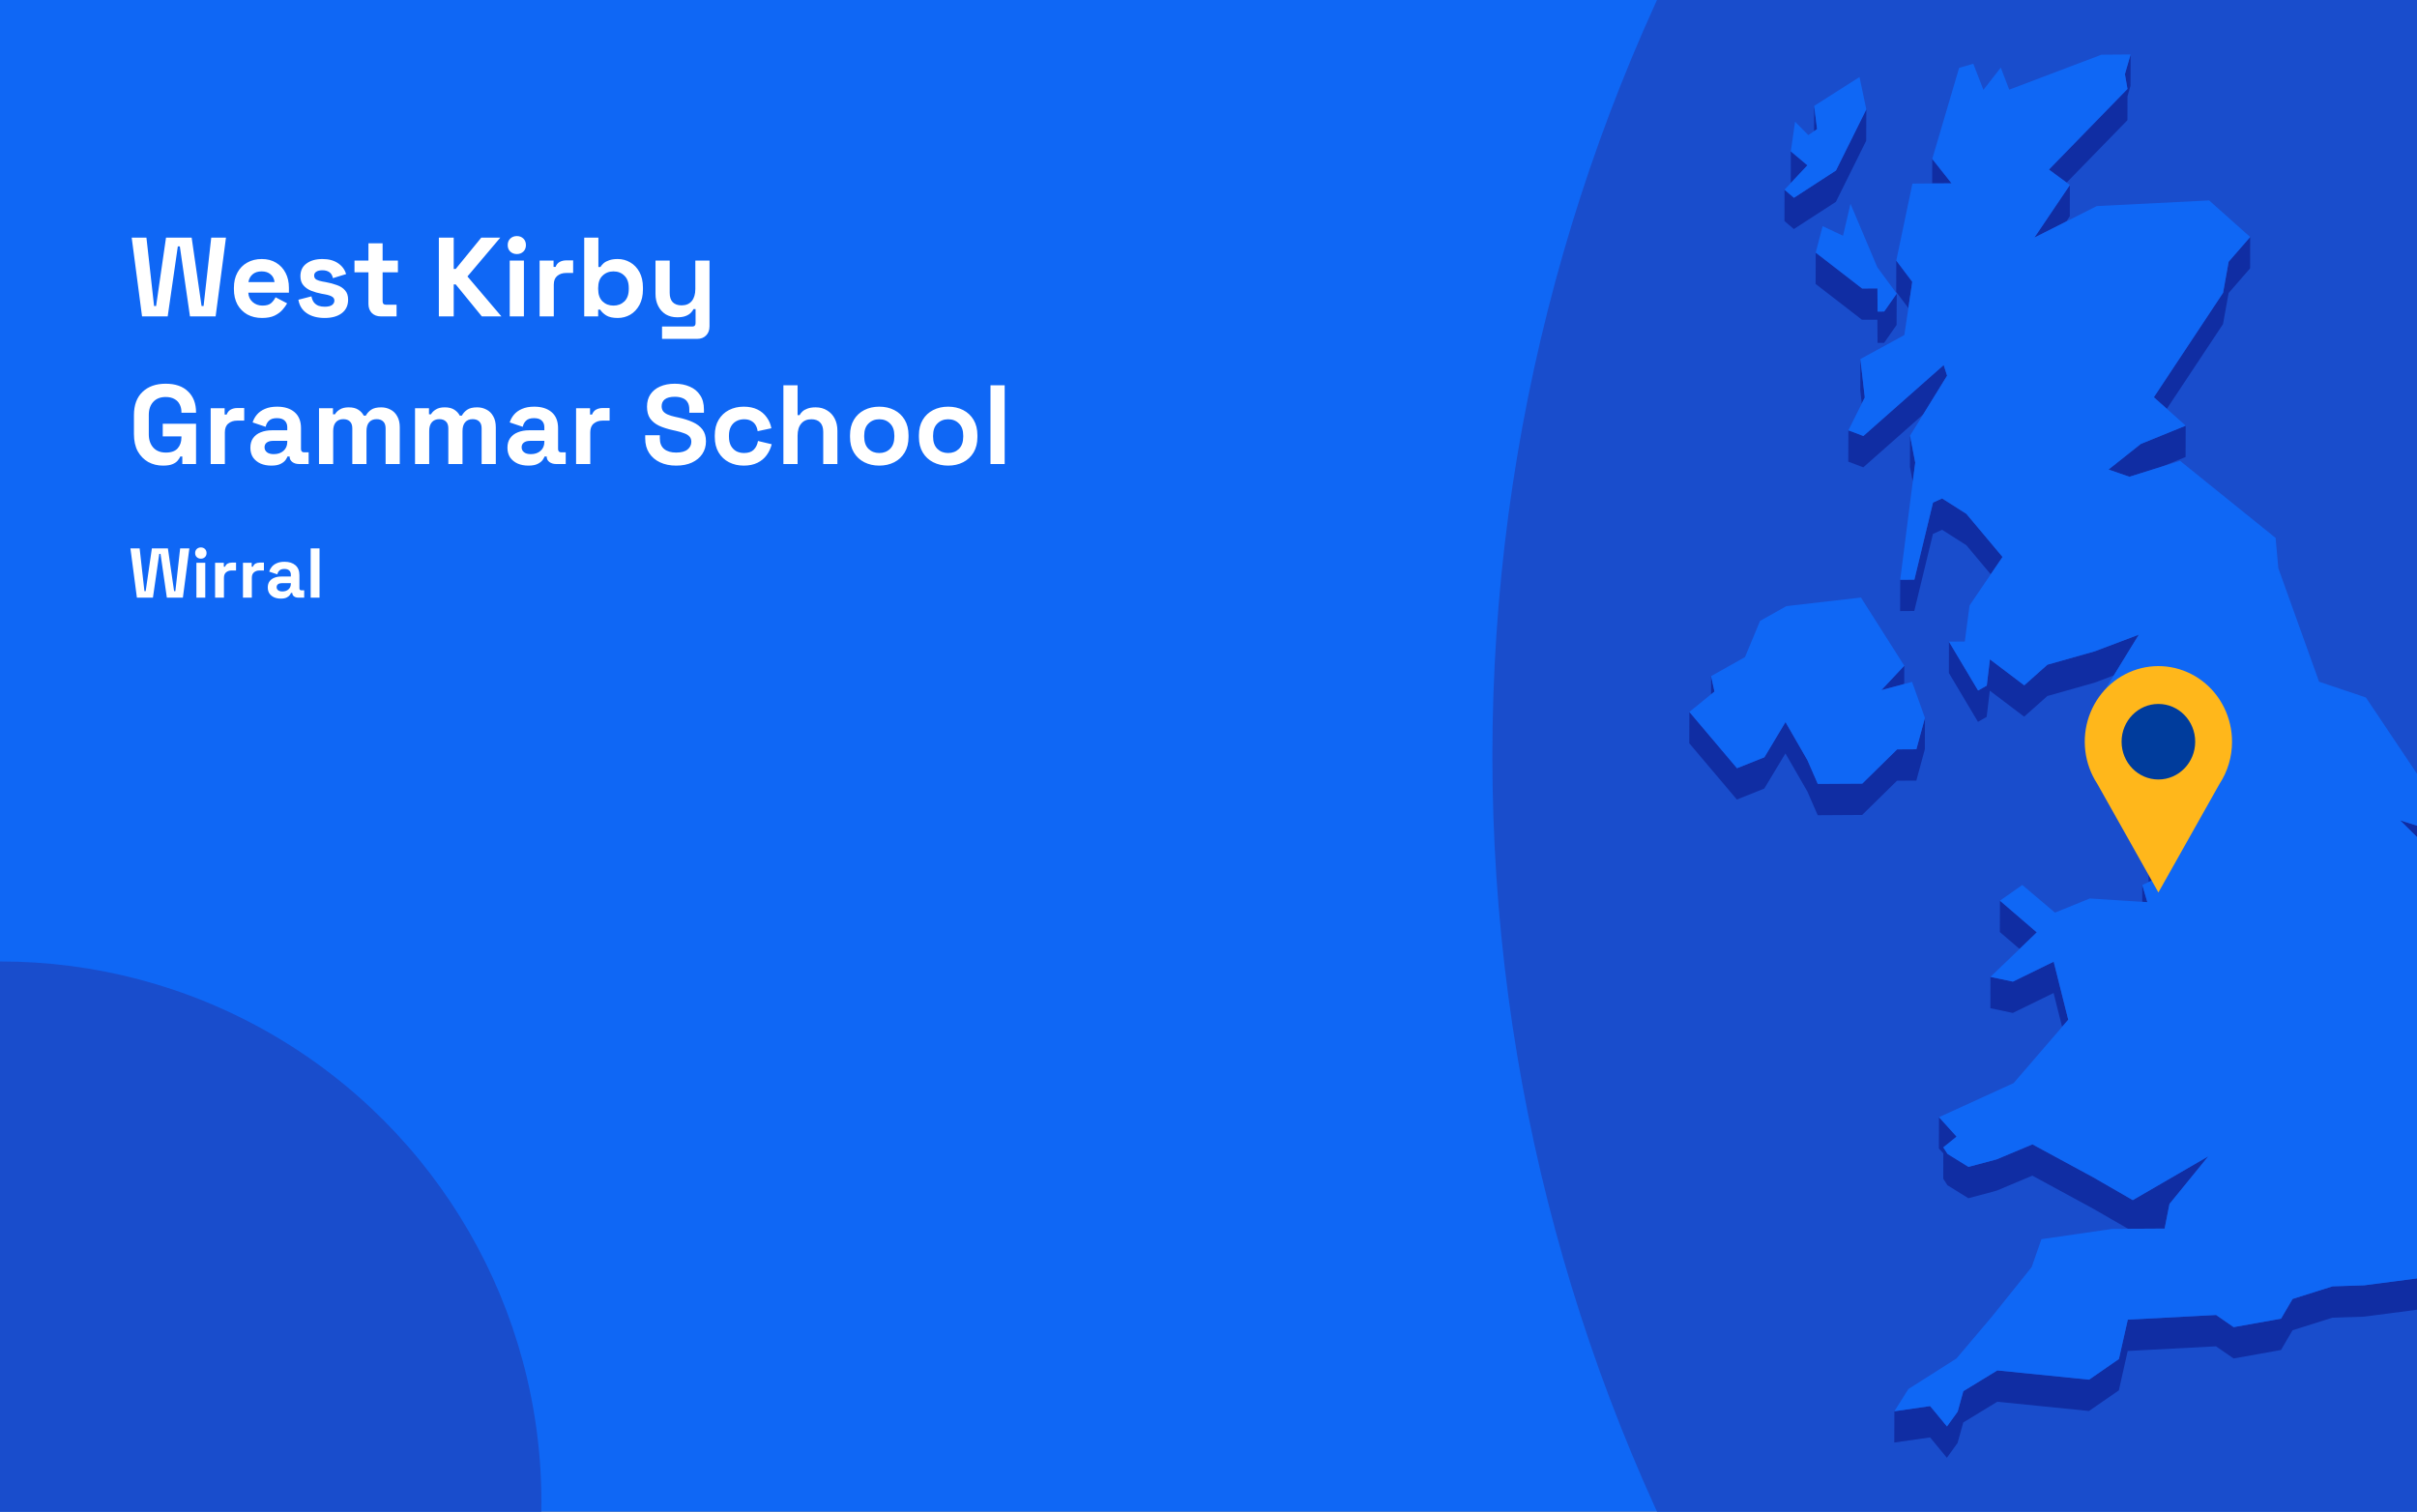 <svg width="1375" height="860" viewBox="0 0 1375 860" fill="none" xmlns="http://www.w3.org/2000/svg">
<rect x="0" y="0" width="1375" height="860" fill="#808080" stroke="none"/>
<g clip-path="url(#clip0_1669_2040)">
<rect width="1375" height="860" fill="#0F67F5"/>
<circle cx="1883" cy="430" r="1034" fill="#194DCC"/>
<path d="M1032.05 60.262L1031.99 74.616L1033.71 73.448L1032.05 60.262Z" fill="#102DA3"/>
<path d="M1028.21 94.043L1018.78 86.112L1018.75 103.94L1018.84 104.032L1028.21 94.043Z" fill="#102DA3"/>
<path d="M1175.68 103.879L1210.27 68.377L1210.3 54.791L1212.02 48.828L1212.08 31L1208.82 42.189L1210.3 50.58L1165.61 96.472L1175.68 103.879Z" fill="#102DA3"/>
<path d="M1099.23 90.416L1099.2 104.371L1110.22 104.31L1099.23 90.416Z" fill="#102DA3"/>
<path d="M1044.43 114.822L1061.66 80.058L1061.72 62.23L1044.46 96.994L1020.56 112.517L1015.19 107.937L1015.16 125.765L1020.5 130.314L1044.43 114.822Z" fill="#102DA3"/>
<path d="M1177.49 123.057L1177.52 105.26L1157.34 135.168L1175.53 125.977L1177.49 123.057Z" fill="#102DA3"/>
<path d="M1087.86 160.313L1078.77 148.264L1078.74 166.092L1085.65 175.252L1087.86 160.313Z" fill="#102DA3"/>
<path d="M1032.94 143.715L1032.88 161.543L1059.26 181.922L1068.02 181.892L1068.11 195.078L1071.86 195.048L1078.95 184.873L1079.02 167.045L1071.89 177.22L1068.14 177.25L1068.05 164.064L1059.33 164.125L1032.94 143.715Z" fill="#102DA3"/>
<path d="M1264.64 184.412L1267.83 166.707L1280.06 152.66L1280.09 134.832L1267.86 148.879L1264.67 166.584L1225.29 226L1232.69 232.578L1264.64 184.412Z" fill="#102DA3"/>
<path d="M1058.34 204.273L1058.28 222.101L1059.14 229.57L1060.86 226.127L1058.34 204.273Z" fill="#102DA3"/>
<path d="M1051.46 262.64L1060 265.867L1094.07 235.775L1105.71 216.902L1107.67 213.736L1105.74 207.68L1060.06 248.039L1051.52 244.812L1051.46 262.64Z" fill="#102DA3"/>
<path d="M1088.14 274.043L1089.55 263.193L1086.6 247.855L1086.54 265.683L1088.14 274.043Z" fill="#102DA3"/>
<path d="M1211.38 271.25L1217.86 269.221L1230.36 265.286L1243.35 259.999L1243.41 242.172L1217.89 252.561L1199.52 267.131L1211.38 271.25Z" fill="#102DA3"/>
<path d="M1099.66 285.94L1089.06 329.772L1081.01 329.834L1080.95 347.662L1089 347.6L1099.63 303.768L1104.82 301.401L1118.61 310.162L1132.49 326.729L1139.22 316.862L1118.64 292.334L1104.85 283.573L1099.66 285.94Z" fill="#102DA3"/>
<path d="M1130.25 390.048L1125.31 392.845L1108.72 365.027L1108.69 382.855L1125.24 410.673L1130.19 407.845L1131.97 392.937L1151.51 407.722L1164.72 395.98L1191.65 388.357L1202.53 384.239L1216.75 361.062L1191.72 370.53L1164.75 378.153L1151.57 389.894L1132.03 375.109L1130.25 390.048Z" fill="#102DA3"/>
<path d="M1083.29 389.127L1083.32 378.737L1070.29 392.631L1083.29 389.127Z" fill="#102DA3"/>
<path d="M973.41 384.672L973.379 394.999L975.345 393.432L973.41 384.672Z" fill="#102DA3"/>
<path d="M1090.17 444.089L1095.02 426.261L1095.08 408.433L1090.2 426.261L1079.26 426.322L1059.42 445.81L1034.11 445.964L1028.24 432.5L1015.74 410.799L1003.73 430.841L988.154 437.05L961.061 405.021L961 422.849L988.093 454.877L1003.67 448.638L1015.71 428.627L1028.21 450.328L1034.08 463.791L1059.36 463.638L1079.2 444.15L1090.17 444.089Z" fill="#102DA3"/>
<path d="M1389.63 490.683L1396.63 490.345L1396.66 472.517L1385.29 473.04L1365.36 466.677L1385.26 486.38L1389.63 490.683Z" fill="#102DA3"/>
<path d="M1213.04 438.831L1205.85 425.829L1192.39 400.778L1192.33 418.606L1205.79 443.657L1213 456.659L1222.19 458.626L1222.13 476.147L1222.31 501.813L1222.34 501.782L1226.74 499.723L1222.4 489.026L1222.19 458.319L1232.02 442.889L1213.04 438.831Z" fill="#102DA3"/>
<path d="M1221.61 513.247L1218.72 503.503L1218.69 513.062L1221.61 513.247Z" fill="#102DA3"/>
<path d="M1158.69 530.427L1137.75 512.415L1137.68 530.243L1148.9 539.864L1158.69 530.427Z" fill="#102DA3"/>
<path d="M1132.31 573.582L1145.06 576.287L1168.25 564.945L1173.1 584.187L1176.6 580.129L1168.31 547.117L1145.12 558.459L1132.34 555.754L1132.31 573.582Z" fill="#102DA3"/>
<path d="M1107.89 674.311L1119.78 681.688L1135.87 677.384L1156.18 668.839L1190.92 687.712L1210.64 699.085L1213.28 699.055H1215.95L1231.43 698.962L1233.4 688.911L1234.2 684.946L1256.28 657.835L1213.31 682.764L1190.98 669.884L1156.24 651.042L1135.9 659.557L1119.84 663.86L1107.92 656.483L1105.52 652.763L1113.08 646.647L1103.07 635.581L1103 653.378L1105.52 656.175L1105.49 670.591L1107.89 674.311Z" fill="#102DA3"/>
<path d="M1457.57 710.028L1421.24 730.285L1393.71 724.875L1344.93 731.237L1326.93 731.822L1304.23 738.983L1297.66 750.203L1270.69 755.029L1260.71 748.113L1210.48 750.756L1205.42 773.164L1188.46 784.906L1136.27 779.65L1116.92 791.453L1113.69 803.103L1107.61 811.525L1098.03 799.937L1077.69 802.887L1077.63 820.685L1098 817.764L1107.55 829.353L1113.63 820.93L1116.89 809.25L1136.24 797.477L1188.4 802.734L1205.39 790.992L1210.42 768.584L1260.65 765.941L1270.66 772.857L1297.63 768.031L1304.2 756.811L1326.87 749.649L1344.87 749.065L1393.65 742.703L1421.17 748.113L1457.51 727.856L1483.44 705.787L1486.14 685.745L1486.17 667.918L1483.5 687.959L1457.57 710.028Z" fill="#102DA3"/>
<path d="M1044.46 96.994L1061.72 62.229L1057.85 43.818L1032.05 60.262L1033.71 73.449L1031.99 74.617L1028.73 76.861L1021.18 69.238L1018.78 86.113L1028.21 94.043L1018.84 104.033L1015.19 107.937L1020.56 112.517L1044.46 96.994Z" fill="#0F67F5"/>
<path d="M1048.48 134.126L1036.87 128.654L1032.94 143.716L1059.33 164.126L1068.05 164.064L1068.14 177.251L1071.89 177.22L1079.02 167.046L1067.99 152.077L1052.72 115.96L1048.48 134.126Z" fill="#0F67F5"/>
<path d="M1003.73 430.839L1015.74 410.798L1028.24 432.499L1034.11 445.962L1059.42 445.808L1079.26 426.32L1090.2 426.259L1095.08 408.431L1087.74 387.929L1083.29 389.128L1070.29 392.632L1083.32 378.738L1058.68 339.947L1016.23 344.834L1001.3 353.226L992.701 373.82L973.411 384.671L975.346 393.431L973.38 394.998L961.062 405.019L988.155 437.048L1003.73 430.839Z" fill="#0F67F5"/>
<path d="M1452.41 651.873L1453.27 638.349L1461.29 632.263L1473.09 625.193L1469.68 612.652L1483.41 608.81L1494.07 573.83L1489.61 549.178L1454.87 528.922L1424.55 529.137L1409.53 546.934L1402.81 541.924L1395.22 536.33L1410.7 511.524L1389.63 490.684L1385.27 486.381L1365.36 466.678L1385.3 473.041L1396.66 472.518L1345.92 396.811L1319.29 387.835L1296.12 323.286L1294.56 306.042L1240.22 262.179L1230.36 265.284L1217.86 269.218L1211.38 271.247L1199.52 267.128L1217.89 252.558L1243.41 242.169L1232.69 232.579L1225.29 226.001L1264.67 166.585L1267.86 148.88L1280.09 134.832L1256.74 114.023L1192.79 117.25L1175.53 125.98L1157.34 135.17L1177.53 105.263L1175.68 103.879L1165.61 96.472L1210.3 50.58L1208.83 42.189L1212.08 31L1195.49 31.123L1143.03 51.01L1138.21 38.469L1128.35 51.102L1122.57 36.256L1114.52 38.623L1099.23 90.416L1110.22 104.31L1099.2 104.371L1087.95 104.463L1078.77 148.265L1087.86 160.314L1085.65 175.253L1083.35 190.622L1058.34 204.269L1060.86 226.124L1059.14 229.566L1051.52 244.812L1060.06 248.04L1105.74 207.681L1107.67 213.736L1105.71 216.902L1094.07 235.775L1086.6 247.855L1089.55 263.194L1088.14 274.044L1081.01 329.833L1089.06 329.772L1099.66 285.94L1104.85 283.573L1118.64 292.333L1139.22 316.862L1132.49 326.729L1120.45 344.464L1117.75 364.966L1108.72 365.028L1125.31 392.846L1130.25 390.049L1132.03 375.11L1151.57 389.895L1164.75 378.153L1191.72 370.53L1216.75 361.063L1202.53 384.239L1192.39 400.776L1205.85 425.827L1213.03 438.829L1232.02 442.887L1222.19 458.317L1222.4 489.024L1226.73 499.721L1222.34 501.781L1222.31 501.811L1218.72 503.502L1221.6 513.246L1218.69 513.061L1188.89 511.156L1169.05 519.209L1150.46 503.471L1137.75 512.416L1158.7 530.428L1148.9 539.865L1132.34 555.756L1145.12 558.461L1168.31 547.119L1176.6 580.131L1173.1 584.189L1145.52 616.187L1103.07 635.582L1113.08 646.648L1105.52 652.765L1107.92 656.484L1119.84 663.861L1135.9 659.558L1156.24 651.043L1190.98 669.886L1213.31 682.765L1256.28 657.836L1234.2 684.947L1233.4 688.912L1231.43 698.964L1215.95 699.056H1213.28L1210.64 699.087L1201.61 699.148L1161.34 704.988L1155.78 720.88L1133.23 748.974L1113.02 772.857L1085.65 790.255L1077.69 802.888L1098.03 799.937L1107.61 811.526L1113.7 803.103L1116.92 791.454L1136.27 779.651L1188.46 784.907L1205.42 773.165L1210.48 750.757L1260.71 748.114L1270.69 755.03L1297.66 750.204L1304.23 738.984L1326.93 731.822L1344.93 731.238L1393.71 724.876L1421.24 730.286L1457.57 710.029L1483.5 687.96L1486.17 667.919L1453.03 672.806L1449.56 671.085L1431.65 662.232L1452.41 651.873Z" fill="#0F67F5"/>
<g clip-path="url(#clip1_1669_2040)">
<path d="M1269.77 421.987C1269.78 415.266 1268.25 408.637 1265.31 402.632C1262.37 396.627 1258.1 391.413 1252.84 387.41C1247.57 383.406 1241.47 380.725 1235.02 379.58C1228.56 378.435 1221.94 378.859 1215.67 380.817C1209.41 382.776 1203.68 386.215 1198.94 390.858C1194.2 395.502 1190.6 401.219 1188.4 407.553C1186.21 413.887 1185.5 420.659 1186.32 427.327C1187.14 433.995 1189.47 440.373 1193.13 445.948V445.948L1210.52 476.835L1227.89 507.733L1245.28 476.835L1262.64 445.991C1267.3 438.902 1269.79 430.541 1269.77 421.987V421.987Z" fill="#FFB71B"/>
<path d="M1227.88 443.461C1239.45 443.461 1248.82 433.841 1248.82 421.973C1248.82 410.105 1239.45 400.485 1227.88 400.485C1216.32 400.485 1206.94 410.105 1206.94 421.973C1206.94 433.841 1216.32 443.461 1227.88 443.461Z" fill="#003C9C"/>
</g>
<path d="M80.808 180L74.92 135.2H83.304L87.656 174.112H88.808L94.44 135.2H109.032L114.664 174.112H115.816L120.168 135.2H128.552L122.664 180H108.072L102.312 140.192H101.16L95.4 180H80.808ZM149.069 180.896C145.912 180.896 143.117 180.235 140.685 178.912C138.296 177.547 136.418 175.648 135.053 173.216C133.73 170.741 133.069 167.84 133.069 164.512V163.744C133.069 160.416 133.73 157.536 135.053 155.104C136.376 152.629 138.232 150.731 140.621 149.408C143.01 148.043 145.784 147.36 148.941 147.36C152.056 147.36 154.765 148.064 157.069 149.472C159.373 150.837 161.165 152.757 162.445 155.232C163.725 157.664 164.365 160.501 164.365 163.744V166.496H141.261C141.346 168.672 142.157 170.443 143.693 171.808C145.229 173.173 147.106 173.856 149.325 173.856C151.586 173.856 153.25 173.365 154.317 172.384C155.384 171.403 156.194 170.315 156.749 169.12L163.341 172.576C162.744 173.685 161.869 174.901 160.717 176.224C159.608 177.504 158.114 178.613 156.237 179.552C154.36 180.448 151.97 180.896 149.069 180.896ZM141.325 160.48H156.173C156.002 158.645 155.256 157.173 153.933 156.064C152.653 154.955 150.968 154.4 148.877 154.4C146.701 154.4 144.973 154.955 143.693 156.064C142.413 157.173 141.624 158.645 141.325 160.48ZM184.727 180.896C180.588 180.896 177.196 180 174.551 178.208C171.905 176.416 170.305 173.856 169.751 170.528L177.175 168.608C177.473 170.101 177.964 171.275 178.647 172.128C179.372 172.981 180.247 173.6 181.271 173.984C182.337 174.325 183.489 174.496 184.727 174.496C186.604 174.496 187.991 174.176 188.887 173.536C189.783 172.853 190.231 172.021 190.231 171.04C190.231 170.059 189.804 169.312 188.951 168.8C188.097 168.245 186.732 167.797 184.855 167.456L183.062 167.136C180.844 166.709 178.817 166.133 176.983 165.408C175.148 164.64 173.676 163.595 172.567 162.272C171.457 160.949 170.903 159.243 170.903 157.152C170.903 153.995 172.055 151.584 174.359 149.92C176.663 148.213 179.692 147.36 183.447 147.36C186.988 147.36 189.932 148.149 192.279 149.728C194.625 151.307 196.161 153.376 196.887 155.936L189.399 158.24C189.057 156.619 188.353 155.467 187.287 154.784C186.263 154.101 184.983 153.76 183.447 153.76C181.911 153.76 180.737 154.037 179.927 154.592C179.116 155.104 178.711 155.829 178.711 156.768C178.711 157.792 179.137 158.56 179.991 159.072C180.844 159.541 181.996 159.904 183.447 160.16L185.239 160.48C187.628 160.907 189.783 161.483 191.703 162.208C193.665 162.891 195.201 163.893 196.311 165.216C197.463 166.496 198.039 168.245 198.039 170.464C198.039 173.792 196.823 176.373 194.391 178.208C192.001 180 188.78 180.896 184.727 180.896ZM216.64 180C214.549 180 212.843 179.36 211.52 178.08C210.24 176.757 209.6 175.008 209.6 172.832V154.912H201.664V148.256H209.6V138.4H217.664V148.256H226.368V154.912H217.664V171.424C217.664 172.704 218.261 173.344 219.456 173.344H225.6V180H216.64ZM249.661 180V135.2H258.11V152.992H259.262L273.79 135.2H284.606L265.918 157.28L285.246 180H274.11L259.262 161.824H258.11V180H249.661ZM289.98 180V148.256H298.044V180H289.98ZM294.012 144.544C292.561 144.544 291.324 144.075 290.3 143.136C289.319 142.197 288.828 140.96 288.828 139.424C288.828 137.888 289.319 136.651 290.3 135.712C291.324 134.773 292.561 134.304 294.012 134.304C295.505 134.304 296.743 134.773 297.724 135.712C298.705 136.651 299.196 137.888 299.196 139.424C299.196 140.96 298.705 142.197 297.724 143.136C296.743 144.075 295.505 144.544 294.012 144.544ZM306.98 180V148.256H314.916V151.84H316.068C316.537 150.56 317.305 149.621 318.372 149.024C319.481 148.427 320.761 148.128 322.212 148.128H326.052V155.296H322.084C320.036 155.296 318.351 155.851 317.028 156.96C315.705 158.027 315.044 159.691 315.044 161.952V180H306.98ZM351.427 180.896C348.568 180.896 346.371 180.405 344.835 179.424C343.299 178.443 342.168 177.355 341.443 176.16H340.291V180H332.355V135.2H340.419V151.904H341.571C342.04 151.136 342.659 150.411 343.427 149.728C344.238 149.045 345.283 148.491 346.563 148.064C347.886 147.595 349.507 147.36 351.427 147.36C353.987 147.36 356.355 148 358.531 149.28C360.707 150.517 362.456 152.352 363.779 154.784C365.102 157.216 365.763 160.16 365.763 163.616V164.64C365.763 168.096 365.102 171.04 363.779 173.472C362.456 175.904 360.707 177.76 358.531 179.04C356.355 180.277 353.987 180.896 351.427 180.896ZM348.995 173.856C351.47 173.856 353.539 173.067 355.203 171.488C356.867 169.867 357.699 167.52 357.699 164.448V163.808C357.699 160.736 356.867 158.411 355.203 156.832C353.582 155.211 351.512 154.4 348.995 154.4C346.52 154.4 344.451 155.211 342.787 156.832C341.123 158.411 340.291 160.736 340.291 163.808V164.448C340.291 167.52 341.123 169.867 342.787 171.488C344.451 173.067 346.52 173.856 348.995 173.856ZM376.624 192.8V185.76H393.904C395.098 185.76 395.696 185.12 395.696 183.84V175.84H394.544C394.202 176.565 393.669 177.291 392.944 178.016C392.218 178.741 391.237 179.339 390 179.808C388.762 180.277 387.184 180.512 385.264 180.512C382.789 180.512 380.613 179.957 378.736 178.848C376.901 177.696 375.472 176.117 374.448 174.112C373.424 172.107 372.911 169.803 372.911 167.2V148.256H380.976V166.56C380.976 168.949 381.552 170.741 382.704 171.936C383.898 173.131 385.584 173.728 387.76 173.728C390.234 173.728 392.154 172.917 393.52 171.296C394.885 169.632 395.568 167.328 395.568 164.384V148.256H403.632V185.632C403.632 187.808 402.992 189.536 401.712 190.816C400.432 192.139 398.725 192.8 396.592 192.8H376.624ZM92.712 264.896C89.64 264.896 86.845 264.213 84.328 262.848C81.853 261.44 79.869 259.413 78.376 256.768C76.925 254.08 76.2 250.816 76.2 246.976V236.224C76.2 230.464 77.821 226.048 81.064 222.976C84.307 219.861 88.701 218.304 94.248 218.304C99.752 218.304 103.997 219.776 106.984 222.72C110.013 225.621 111.528 229.568 111.528 234.56V234.816H103.208V234.304C103.208 232.725 102.867 231.296 102.184 230.016C101.544 228.736 100.563 227.733 99.24 227.008C97.917 226.24 96.253 225.856 94.248 225.856C91.261 225.856 88.915 226.773 87.208 228.608C85.501 230.443 84.648 232.939 84.648 236.096V247.104C84.648 250.219 85.501 252.736 87.208 254.656C88.915 256.533 91.304 257.472 94.376 257.472C97.448 257.472 99.688 256.661 101.096 255.04C102.504 253.419 103.208 251.371 103.208 248.896V248.256H92.584V241.088H111.528V264H103.72V259.712H102.568C102.269 260.437 101.779 261.205 101.096 262.016C100.456 262.827 99.475 263.509 98.152 264.064C96.829 264.619 95.016 264.896 92.712 264.896ZM119.855 264V232.256H127.791V235.84H128.943C129.412 234.56 130.18 233.621 131.247 233.024C132.356 232.427 133.636 232.128 135.087 232.128H138.927V239.296H134.959C132.911 239.296 131.226 239.851 129.903 240.96C128.58 242.027 127.919 243.691 127.919 245.952V264H119.855ZM154.336 264.896C152.075 264.896 150.048 264.512 148.256 263.744C146.464 262.933 145.035 261.781 143.968 260.288C142.944 258.752 142.432 256.896 142.432 254.72C142.432 252.544 142.944 250.731 143.968 249.28C145.035 247.787 146.485 246.677 148.32 245.952C150.197 245.184 152.331 244.8 154.72 244.8H163.424V243.008C163.424 241.515 162.955 240.299 162.016 239.36C161.077 238.379 159.584 237.888 157.536 237.888C155.531 237.888 154.037 238.357 153.056 239.296C152.075 240.192 151.435 241.365 151.136 242.816L143.712 240.32C144.224 238.699 145.035 237.227 146.144 235.904C147.296 234.539 148.811 233.451 150.688 232.64C152.608 231.787 154.933 231.36 157.664 231.36C161.845 231.36 165.152 232.405 167.584 234.496C170.016 236.587 171.232 239.616 171.232 243.584V255.424C171.232 256.704 171.829 257.344 173.024 257.344H175.584V264H170.208C168.629 264 167.328 263.616 166.304 262.848C165.28 262.08 164.768 261.056 164.768 259.776V259.712H163.552C163.381 260.224 162.997 260.907 162.4 261.76C161.803 262.571 160.864 263.296 159.584 263.936C158.304 264.576 156.555 264.896 154.336 264.896ZM155.744 258.368C158.005 258.368 159.84 257.749 161.248 256.512C162.699 255.232 163.424 253.547 163.424 251.456V250.816H155.296C153.803 250.816 152.629 251.136 151.776 251.776C150.923 252.416 150.496 253.312 150.496 254.464C150.496 255.616 150.944 256.555 151.84 257.28C152.736 258.005 154.037 258.368 155.744 258.368ZM181.48 264V232.256H189.416V235.712H190.568C191.123 234.645 192.04 233.728 193.32 232.96C194.6 232.149 196.285 231.744 198.376 231.744C200.637 231.744 202.451 232.192 203.816 233.088C205.181 233.941 206.227 235.072 206.952 236.48H208.104C208.829 235.115 209.853 233.984 211.176 233.088C212.499 232.192 214.376 231.744 216.808 231.744C218.771 231.744 220.541 232.171 222.12 233.024C223.741 233.835 225.021 235.093 225.96 236.8C226.941 238.464 227.432 240.576 227.432 243.136V264H219.368V243.712C219.368 241.963 218.92 240.661 218.024 239.808C217.128 238.912 215.869 238.464 214.248 238.464C212.413 238.464 210.984 239.061 209.96 240.256C208.979 241.408 208.488 243.072 208.488 245.248V264H200.424V243.712C200.424 241.963 199.976 240.661 199.08 239.808C198.184 238.912 196.925 238.464 195.304 238.464C193.469 238.464 192.04 239.061 191.016 240.256C190.035 241.408 189.544 243.072 189.544 245.248V264H181.48ZM236.105 264V232.256H244.041V235.712H245.193C245.748 234.645 246.665 233.728 247.945 232.96C249.225 232.149 250.91 231.744 253.001 231.744C255.262 231.744 257.076 232.192 258.441 233.088C259.806 233.941 260.852 235.072 261.577 236.48H262.729C263.454 235.115 264.478 233.984 265.801 233.088C267.124 232.192 269.001 231.744 271.433 231.744C273.396 231.744 275.166 232.171 276.745 233.024C278.366 233.835 279.646 235.093 280.585 236.8C281.566 238.464 282.057 240.576 282.057 243.136V264H273.993V243.712C273.993 241.963 273.545 240.661 272.649 239.808C271.753 238.912 270.494 238.464 268.873 238.464C267.038 238.464 265.609 239.061 264.585 240.256C263.604 241.408 263.113 243.072 263.113 245.248V264H255.049V243.712C255.049 241.963 254.601 240.661 253.705 239.808C252.809 238.912 251.55 238.464 249.929 238.464C248.094 238.464 246.665 239.061 245.641 240.256C244.66 241.408 244.169 243.072 244.169 245.248V264H236.105ZM300.586 264.896C298.325 264.896 296.298 264.512 294.506 263.744C292.714 262.933 291.285 261.781 290.218 260.288C289.194 258.752 288.682 256.896 288.682 254.72C288.682 252.544 289.194 250.731 290.218 249.28C291.285 247.787 292.735 246.677 294.57 245.952C296.447 245.184 298.581 244.8 300.97 244.8H309.674V243.008C309.674 241.515 309.205 240.299 308.266 239.36C307.327 238.379 305.834 237.888 303.786 237.888C301.781 237.888 300.287 238.357 299.306 239.296C298.325 240.192 297.685 241.365 297.386 242.816L289.962 240.32C290.474 238.699 291.285 237.227 292.394 235.904C293.546 234.539 295.061 233.451 296.938 232.64C298.858 231.787 301.183 231.36 303.914 231.36C308.095 231.36 311.402 232.405 313.834 234.496C316.266 236.587 317.482 239.616 317.482 243.584V255.424C317.482 256.704 318.079 257.344 319.274 257.344H321.834V264H316.458C314.879 264 313.578 263.616 312.554 262.848C311.53 262.08 311.018 261.056 311.018 259.776V259.712H309.802C309.631 260.224 309.247 260.907 308.65 261.76C308.053 262.571 307.114 263.296 305.834 263.936C304.554 264.576 302.805 264.896 300.586 264.896ZM301.994 258.368C304.255 258.368 306.09 257.749 307.498 256.512C308.949 255.232 309.674 253.547 309.674 251.456V250.816H301.546C300.053 250.816 298.879 251.136 298.026 251.776C297.173 252.416 296.746 253.312 296.746 254.464C296.746 255.616 297.194 256.555 298.09 257.28C298.986 258.005 300.287 258.368 301.994 258.368ZM327.73 264V232.256H335.666V235.84H336.818C337.287 234.56 338.055 233.621 339.122 233.024C340.231 232.427 341.511 232.128 342.962 232.128H346.802V239.296H342.834C340.786 239.296 339.101 239.851 337.778 240.96C336.455 242.027 335.794 243.691 335.794 245.952V264H327.73ZM384.651 264.896C381.195 264.896 378.144 264.277 375.499 263.04C372.854 261.803 370.784 260.032 369.291 257.728C367.798 255.424 367.051 252.651 367.051 249.408V247.616H375.371V249.408C375.371 252.096 376.203 254.123 377.867 255.488C379.531 256.811 381.792 257.472 384.651 257.472C387.552 257.472 389.707 256.896 391.115 255.744C392.566 254.592 393.291 253.12 393.291 251.328C393.291 250.091 392.928 249.088 392.203 248.32C391.52 247.552 390.496 246.933 389.131 246.464C387.808 245.952 386.187 245.483 384.267 245.056L382.795 244.736C379.723 244.053 377.078 243.2 374.859 242.176C372.683 241.109 370.998 239.723 369.803 238.016C368.651 236.309 368.075 234.091 368.075 231.36C368.075 228.629 368.715 226.304 369.995 224.384C371.318 222.421 373.152 220.928 375.499 219.904C377.888 218.837 380.683 218.304 383.883 218.304C387.083 218.304 389.92 218.859 392.395 219.968C394.912 221.035 396.875 222.656 398.283 224.832C399.734 226.965 400.459 229.653 400.459 232.896V234.816H392.139V232.896C392.139 231.189 391.798 229.824 391.115 228.8C390.475 227.733 389.536 226.965 388.299 226.496C387.062 225.984 385.59 225.728 383.883 225.728C381.323 225.728 379.424 226.219 378.187 227.2C376.992 228.139 376.395 229.44 376.395 231.104C376.395 232.213 376.672 233.152 377.227 233.92C377.824 234.688 378.699 235.328 379.851 235.84C381.003 236.352 382.475 236.8 384.267 237.184L385.739 237.504C388.939 238.187 391.712 239.061 394.059 240.128C396.448 241.195 398.304 242.603 399.627 244.352C400.95 246.101 401.611 248.341 401.611 251.072C401.611 253.803 400.907 256.213 399.499 258.304C398.134 260.352 396.171 261.973 393.611 263.168C391.094 264.32 388.107 264.896 384.651 264.896ZM423.08 264.896C420.008 264.896 417.213 264.256 414.696 262.976C412.221 261.696 410.258 259.84 408.808 257.408C407.357 254.976 406.632 252.032 406.632 248.576V247.68C406.632 244.224 407.357 241.28 408.808 238.848C410.258 236.416 412.221 234.56 414.696 233.28C417.213 232 420.008 231.36 423.08 231.36C426.109 231.36 428.712 231.893 430.888 232.96C433.064 234.027 434.813 235.499 436.136 237.376C437.501 239.211 438.397 241.301 438.824 243.648L431.016 245.312C430.845 244.032 430.461 242.88 429.864 241.856C429.266 240.832 428.413 240.021 427.304 239.424C426.237 238.827 424.893 238.528 423.272 238.528C421.65 238.528 420.178 238.891 418.856 239.616C417.576 240.299 416.552 241.344 415.784 242.752C415.058 244.117 414.696 245.803 414.696 247.808V248.448C414.696 250.453 415.058 252.16 415.784 253.568C416.552 254.933 417.576 255.979 418.856 256.704C420.178 257.387 421.65 257.728 423.272 257.728C425.704 257.728 427.538 257.109 428.776 255.872C430.056 254.592 430.866 252.928 431.208 250.88L439.016 252.736C438.461 254.997 437.501 257.067 436.136 258.944C434.813 260.779 433.064 262.229 430.888 263.296C428.712 264.363 426.109 264.896 423.08 264.896ZM445.668 264V219.2H453.732V236.16H454.884C455.225 235.477 455.758 234.795 456.484 234.112C457.209 233.429 458.169 232.875 459.364 232.448C460.601 231.979 462.158 231.744 464.036 231.744C466.51 231.744 468.665 232.32 470.5 233.472C472.377 234.581 473.828 236.139 474.852 238.144C475.876 240.107 476.388 242.411 476.388 245.056V264H468.324V245.696C468.324 243.307 467.726 241.515 466.532 240.32C465.38 239.125 463.716 238.528 461.54 238.528C459.065 238.528 457.145 239.36 455.78 241.024C454.414 242.645 453.732 244.928 453.732 247.872V264H445.668ZM500.209 264.896C497.052 264.896 494.214 264.256 491.697 262.976C489.18 261.696 487.196 259.84 485.745 257.408C484.294 254.976 483.569 252.053 483.569 248.64V247.616C483.569 244.203 484.294 241.28 485.745 238.848C487.196 236.416 489.18 234.56 491.697 233.28C494.214 232 497.052 231.36 500.209 231.36C503.366 231.36 506.204 232 508.721 233.28C511.238 234.56 513.222 236.416 514.673 238.848C516.124 241.28 516.849 244.203 516.849 247.616V248.64C516.849 252.053 516.124 254.976 514.673 257.408C513.222 259.84 511.238 261.696 508.721 262.976C506.204 264.256 503.366 264.896 500.209 264.896ZM500.209 257.728C502.684 257.728 504.732 256.939 506.353 255.36C507.974 253.739 508.785 251.435 508.785 248.448V247.808C508.785 244.821 507.974 242.539 506.353 240.96C504.774 239.339 502.726 238.528 500.209 238.528C497.734 238.528 495.686 239.339 494.065 240.96C492.444 242.539 491.633 244.821 491.633 247.808V248.448C491.633 251.435 492.444 253.739 494.065 255.36C495.686 256.939 497.734 257.728 500.209 257.728ZM539.397 264.896C536.239 264.896 533.402 264.256 530.885 262.976C528.367 261.696 526.383 259.84 524.933 257.408C523.482 254.976 522.757 252.053 522.757 248.64V247.616C522.757 244.203 523.482 241.28 524.933 238.848C526.383 236.416 528.367 234.56 530.885 233.28C533.402 232 536.239 231.36 539.397 231.36C542.554 231.36 545.391 232 547.909 233.28C550.426 234.56 552.41 236.416 553.861 238.848C555.311 241.28 556.037 244.203 556.037 247.616V248.64C556.037 252.053 555.311 254.976 553.861 257.408C552.41 259.84 550.426 261.696 547.909 262.976C545.391 264.256 542.554 264.896 539.397 264.896ZM539.397 257.728C541.871 257.728 543.919 256.939 545.541 255.36C547.162 253.739 547.973 251.435 547.973 248.448V247.808C547.973 244.821 547.162 242.539 545.541 240.96C543.962 239.339 541.914 238.528 539.397 238.528C536.922 238.528 534.874 239.339 533.253 240.96C531.631 242.539 530.821 244.821 530.821 247.808V248.448C530.821 251.435 531.631 253.739 533.253 255.36C534.874 256.939 536.922 257.728 539.397 257.728ZM563.48 264V219.2H571.544V264H563.48Z" fill="white"/>
<circle cx="147" cy="147" r="147" transform="matrix(-1 0 0 1 1522 -147)" fill="#194DCC"/>
<circle cx="307.5" cy="307.5" r="307.5" transform="matrix(-1 0 0 1 308 547)" fill="#194DCC"/>
<path d="M77.88 340L74.2 312H79.44L82.16 336.32H82.88L86.4 312H95.52L99.04 336.32H99.76L102.48 312H107.72L104.04 340H94.92L91.32 315.12H90.6L87 340H77.88ZM111.738 340V320.16H116.778V340H111.738ZM114.258 317.84C113.351 317.84 112.578 317.547 111.938 316.96C111.324 316.373 111.018 315.6 111.018 314.64C111.018 313.68 111.324 312.907 111.938 312.32C112.578 311.733 113.351 311.44 114.258 311.44C115.191 311.44 115.964 311.733 116.578 312.32C117.191 312.907 117.498 313.68 117.498 314.64C117.498 315.6 117.191 316.373 116.578 316.96C115.964 317.547 115.191 317.84 114.258 317.84ZM122.363 340V320.16H127.323V322.4H128.043C128.336 321.6 128.816 321.013 129.483 320.64C130.176 320.267 130.976 320.08 131.883 320.08H134.283V324.56H131.803C130.523 324.56 129.469 324.907 128.643 325.6C127.816 326.267 127.403 327.307 127.403 328.72V340H122.363ZM138.222 340V320.16H143.182V322.4H143.902C144.195 321.6 144.675 321.013 145.342 320.64C146.035 320.267 146.835 320.08 147.742 320.08H150.142V324.56H147.662C146.382 324.56 145.329 324.907 144.502 325.6C143.675 326.267 143.262 327.307 143.262 328.72V340H138.222ZM159.773 340.56C158.359 340.56 157.093 340.32 155.973 339.84C154.853 339.333 153.959 338.613 153.293 337.68C152.653 336.72 152.333 335.56 152.333 334.2C152.333 332.84 152.653 331.707 153.293 330.8C153.959 329.867 154.866 329.173 156.013 328.72C157.186 328.24 158.519 328 160.013 328H165.453V326.88C165.453 325.947 165.159 325.187 164.573 324.6C163.986 323.987 163.053 323.68 161.773 323.68C160.519 323.68 159.586 323.973 158.973 324.56C158.359 325.12 157.959 325.853 157.773 326.76L153.133 325.2C153.453 324.187 153.959 323.267 154.653 322.44C155.373 321.587 156.319 320.907 157.493 320.4C158.693 319.867 160.146 319.6 161.853 319.6C164.466 319.6 166.533 320.253 168.053 321.56C169.573 322.867 170.333 324.76 170.333 327.24V334.64C170.333 335.44 170.706 335.84 171.453 335.84H173.053V340H169.693C168.706 340 167.893 339.76 167.253 339.28C166.613 338.8 166.293 338.16 166.293 337.36V337.32H165.533C165.426 337.64 165.186 338.067 164.813 338.6C164.439 339.107 163.853 339.56 163.053 339.96C162.253 340.36 161.159 340.56 159.773 340.56ZM160.653 336.48C162.066 336.48 163.213 336.093 164.093 335.32C164.999 334.52 165.453 333.467 165.453 332.16V331.76H160.373C159.439 331.76 158.706 331.96 158.173 332.36C157.639 332.76 157.373 333.32 157.373 334.04C157.373 334.76 157.653 335.347 158.213 335.8C158.773 336.253 159.586 336.48 160.653 336.48ZM176.738 340V312H181.778V340H176.738Z" fill="white"/>
</g>
<defs>
<clipPath id="clip0_1669_2040">
<rect width="1375" height="860" fill="white"/>
</clipPath>
<clipPath id="clip1_1669_2040">
<rect width="83.775" height="128.766" fill="white" transform="translate(1186 379)"/>
</clipPath>
</defs>
</svg>
